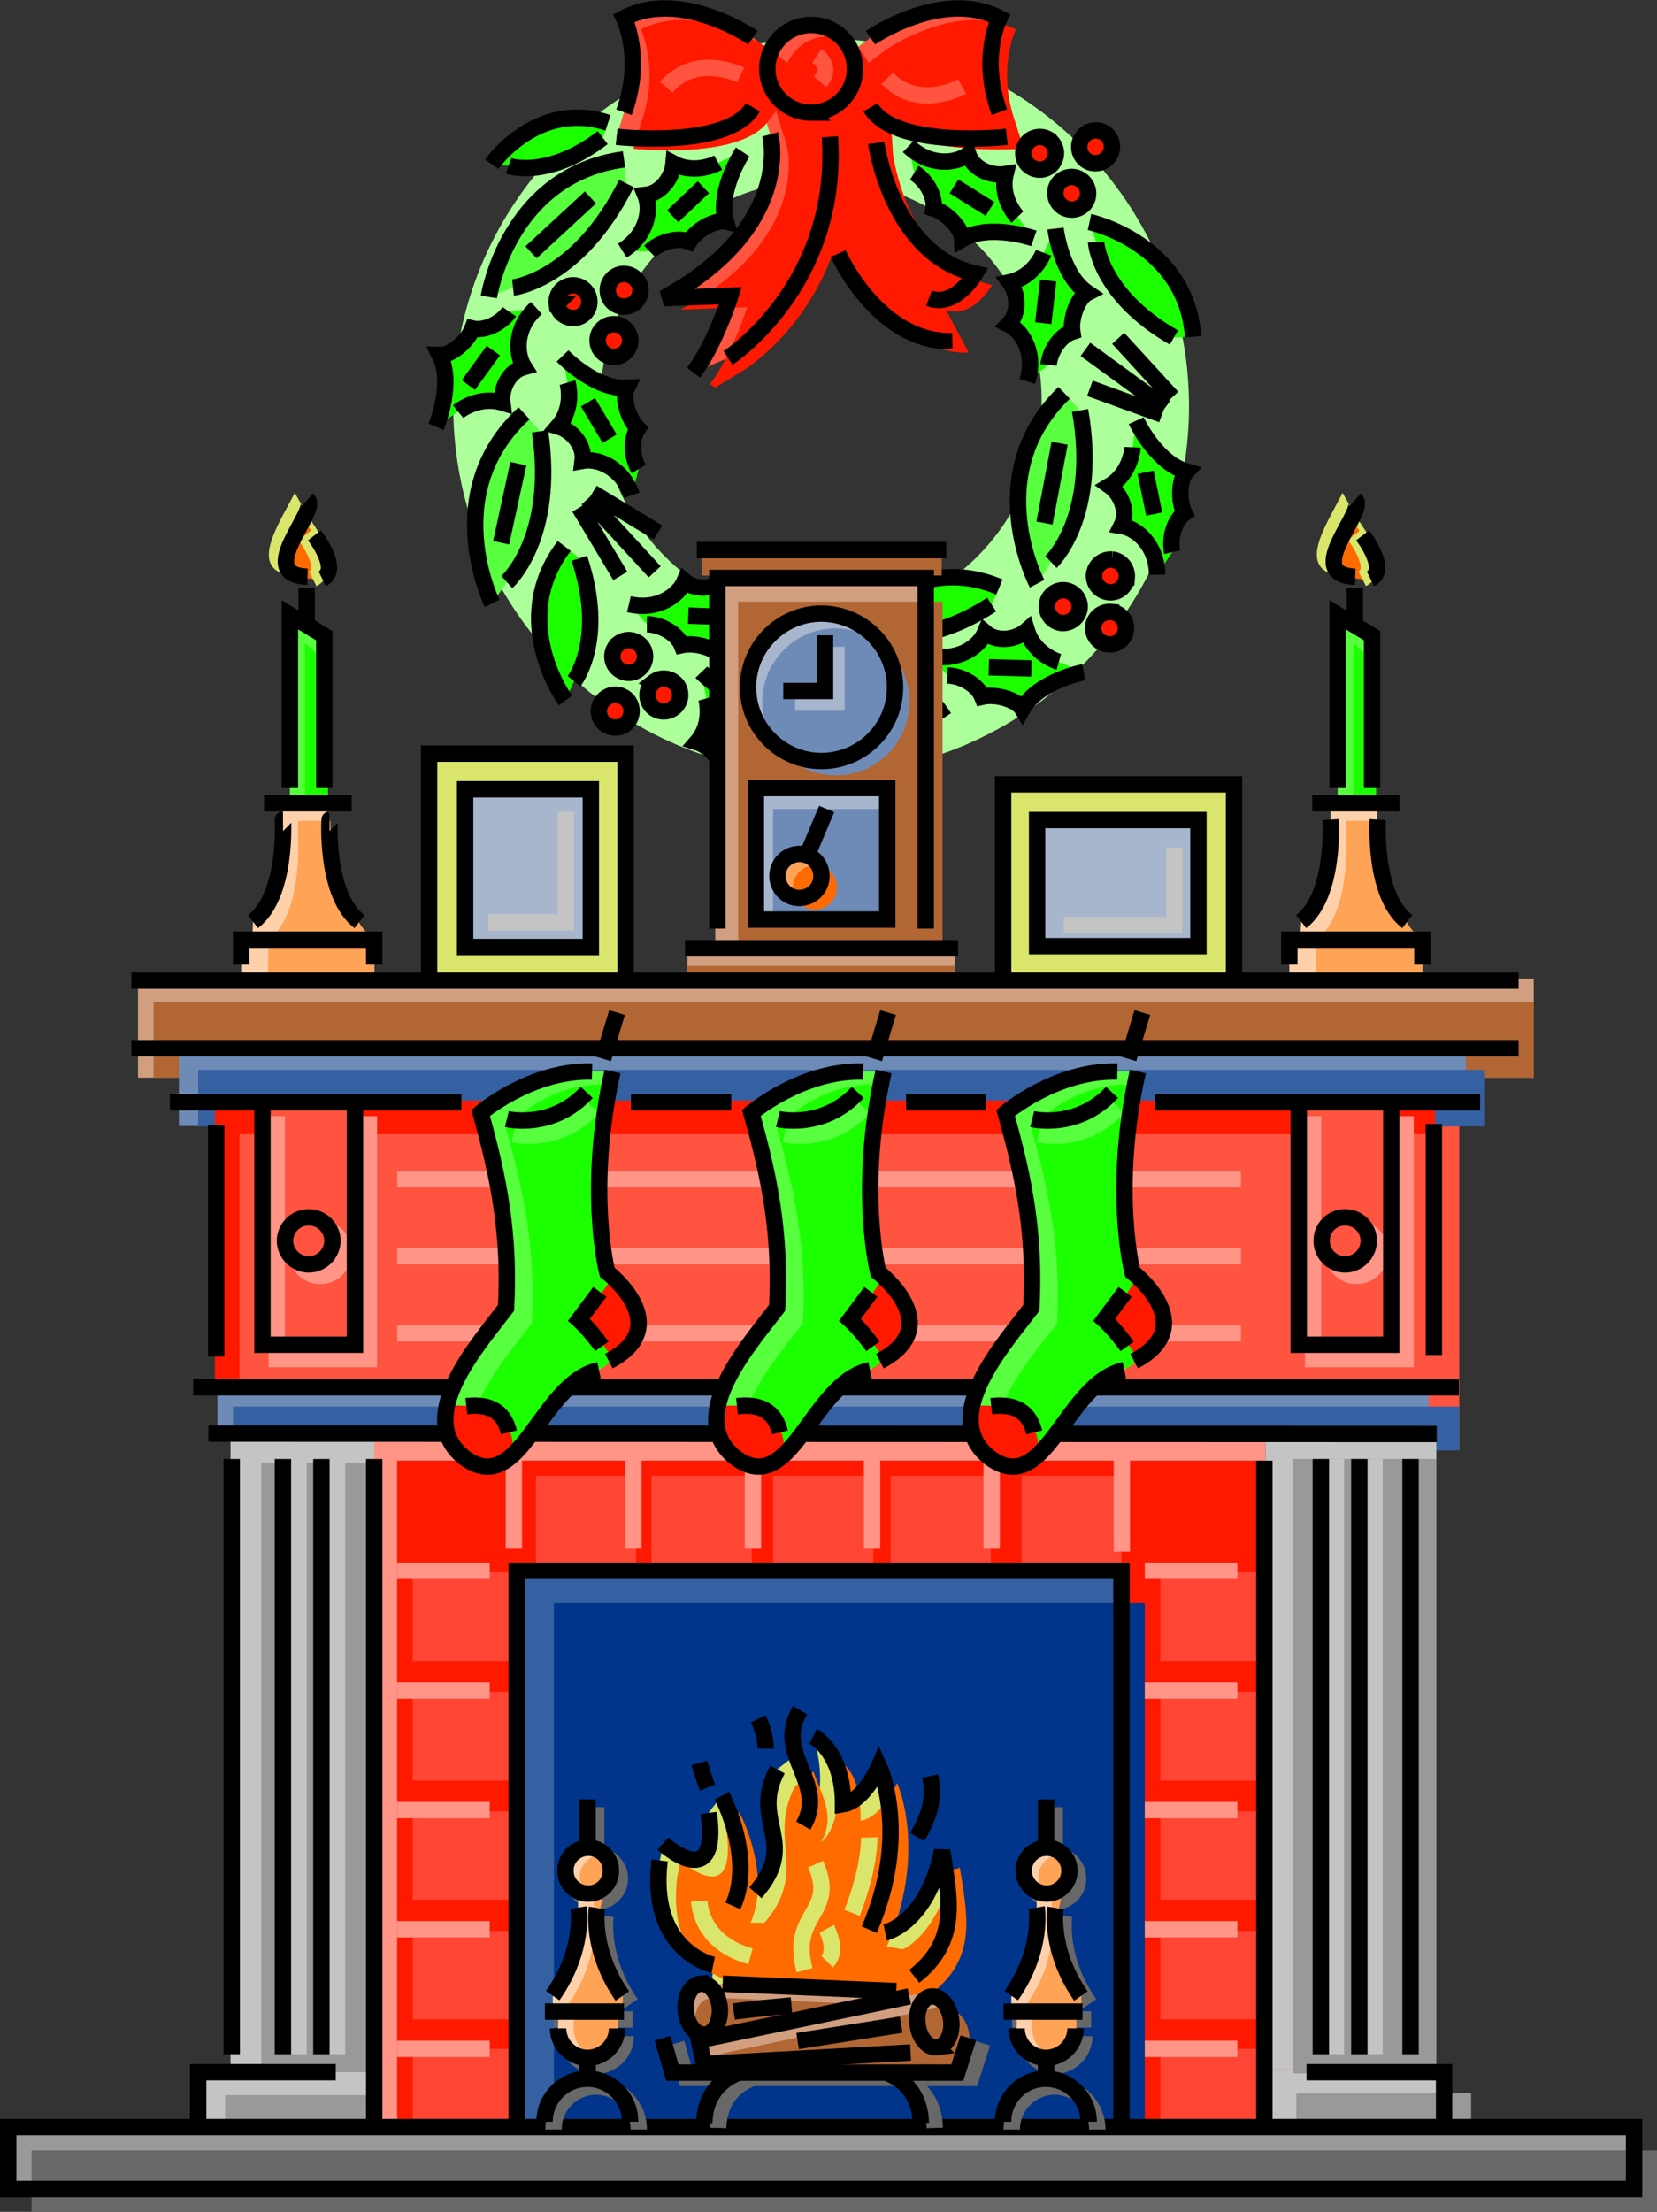 <svg xmlns="http://www.w3.org/2000/svg" width="404.699" height="540"><rect width="100%" height="100%" fill="#333333" stroke="none"/><path fill="#adff9b" d="M146.7 95.903c.984-28.88 24.718-52 53.902-52 29.714 0 53.843 24.129 53.796 53.898.047 29.762-24.082 53.89-53.796 53.899-29.813-.008-53.946-24.137-53.903-53.899v-2.5l-3.097.2-32.903 1.902V99.2c.031 49.617 40.246 89.832 89.903 89.8 49.558.032 89.773-40.183 89.796-89.8-.023-49.598-40.238-89.813-89.796-89.797-49.106-.016-88.98 39.312-89.903 88.199l36-1.7"/><path fill="#ff543f" d="M226.898 72.801c6.465 2.442 11.301-6 11.301-6C217.61 62.004 214 34.903 214 34.903l.8-6.203c8.696 7.234 31.098 4.703 31.098 4.703l-1.796-6c-4.883-13.34 0-23 0-23-13.97-7.301-31.5 4.797-31.5 4.797L208 12.602a10.7 10.7 0 0 0-9.898-6.5 10.568 10.568 0 0 0-9.801 6.5L183.898 9.2s-17.574-12.098-31.5-4.797c0 0 4.84 9.66 0 23l-1.796 6s27.234 3.074 33.296-7.203l1.602-2 2.602 8.601s6.09 22.453-26 40l16.296-.601s-3.59 11.523-9 18.8l8.403-3.597s16.148-10.43 22.5-31.703l.898.3 3.5 5.903s9.684 21.82 27.903 21.398l-5.704-10.5"/><path fill="#ff1900" d="M231 75.602c6.438 2.465 11.3-6 11.3-6-20.613-4.777-24.198-31.902-24.198-31.902l-.403-6.797C226.395 38.05 250 36.3 250 36.3l-1.898-6.101c-4.805-13.313 0-23 0-23-13.891-7.274-31.5 4.8-31.5 4.8l-4.5 3.403c-1.657-3.801-5.461-6.5-9.903-6.5-4.43 0-8.234 2.699-9.898 6.5L188 12S170.402-.074 156.5 7.2c0 0 4.816 9.687 0 23l-1.8 6.101s27.214 2.996 33.3-7.3l1.602-1.9 2.597 8.599s6.07 22.375-26 39.902L182.5 75s-3.617 11.547-9.102 18.801l1.301.8 7.2-4.401s14.195-8.739 21.203-27.598c3.62 2.832 4.796 2.398 4.796 2.398s10.563 21.547 28.704 21.102L231 75.602"/><path fill="none" stroke="#000" stroke-width="4" d="M183.898 9.2s-17.574-12.098-31.5-4.797c0 0 4.84 9.66 0 23m-1.796 6s27.234 3.074 33.296-7.203"/><path fill="none" stroke="#ff543f" stroke-width="4" d="M180.898 18.301s-10.937-5.45-18.199 3"/><path fill="none" stroke="#000" stroke-width="4" d="M212.602 9.2s17.53-12.098 31.5-4.797c0 0-4.883 9.66 0 23m1.796 6s-27.277 3.074-33.296-7.203"/><path fill="none" stroke="#ff543f" stroke-width="4" d="M235 21.102s-10.602 6.035-18.3-2"/><path fill="none" stroke="#000" stroke-width="4" d="M198.102 27.5c5.941-.004 10.734-4.796 10.699-10.699.035-5.926-4.758-10.719-10.7-10.7-5.886-.019-10.68 4.774-10.703 10.7.024 5.903 4.817 10.695 10.704 10.7zm-10 5.301s6.09 22.453-26 40l16.296-.601s-3.59 11.523-9 18.8m8.402-3.597s27.294-17.614 24.9-54m2 28.5s9.683 21.82 27.902 21.398M214 34.903s3.61 27.101 24.2 31.898c0 0-4.837 8.442-11.302 6"/><path fill="none" stroke="#ff543f" stroke-width="4" d="M199.5 13.602s3.98 2.582.8 6.398"/><path fill="#1cff00" d="M158.7 61.403c2.363-2.297 6.71-3.578 9.6-2.403 1.759-2.847 6.356-5.464 9-4.898-2.163-7.516 4.098-17 4.098-17l-6 2.598s-5.46 3.101-10.898.203c-.297 3.472-3.11 7.328-6.898 7.699 1.468 3.484.515 9.805-5.602 13.598l6.7.203"/><path fill="none" stroke="#000" stroke-width="4" d="M175.398 39.7s-5.46 3.101-10.898.203c-.297 3.472-3.11 7.328-6.898 7.699 1.468 3.484.515 9.805-5.602 13.598m29.398-24.098s-6.261 9.484-4.097 17c-2.645-.566-7.242 2.05-9 4.898-2.89-1.175-7.238.106-9.602 2.403M171.8 45.7l-7.5 7.101"/><path fill="#1cff00" d="M158 152.403c3.387.027 7.348 2.234 8.5 5.097 3.3-.718 8.387.73 9.8 3 3.884-6.797 15-9 15-9l-6-2.398s-6.062-1.762-7.8-7.7c-2.688 2.25-7.41 2.946-10.3.5-1.49 3.489-6.665 7.239-13.598 5.598l4.398 4.903"/><path fill="none" stroke="#000" stroke-width="4" d="M185.3 149.102s-6.062-1.762-7.8-7.7c-2.688 2.25-7.41 2.946-10.3.5-1.49 3.489-6.665 7.239-13.598 5.598m37.698 4s-11.116 2.204-15 9c-1.413-2.27-6.5-3.718-9.8-3-1.152-2.863-5.113-5.07-8.5-5.097m20.5-1.703-10.398-.399"/><path fill="#1cff00" d="M231.398 164.903c3.383.074 7.344 2.277 8.5 5.199 3.297-.774 8.383.676 9.801 3 3.88-6.856 15-9 15-9l-6.097-2.5s-5.97-1.715-7.801-7.7c-2.594 2.294-7.317 2.993-10.2.5-1.496 3.536-6.671 7.286-13.601 5.598l4.398 4.903"/><path fill="none" stroke="#000" stroke-width="4" d="M258.602 161.602s-5.97-1.715-7.801-7.7c-2.594 2.294-7.317 2.993-10.2.5-1.496 3.536-6.671 7.286-13.601 5.598m37.7 4.102s-11.122 2.144-15 9c-1.419-2.324-6.505-3.773-9.802-3-1.156-2.922-5.117-5.125-8.5-5.2m20.5-1.702-10.398-.297"/><path fill="#1cff00" d="M286.3 134.801c-.741-3.277.446-7.652 3-9.5-1.538-2.988-1.355-8.273.5-10.2-7.523-2.128-12.3-12.401-12.3-12.401l-.898 6.5s-.274 6.218-5.602 9.402c2.813 2 4.621 6.418 2.898 9.8 3.79.614 8.672 4.739 8.704 11.9l3.699-5.5"/><path fill="none" stroke="#000" stroke-width="4" d="M276.602 109.2s-.274 6.218-5.602 9.402c2.813 2 4.621 6.418 2.898 9.8 3.79.614 8.672 4.739 8.704 11.9M277.5 102.7s4.777 10.273 12.3 12.402c-1.855 1.926-2.038 7.21-.5 10.2-2.554 1.847-3.741 6.222-3 9.5m-6.5-19.501 2.098 10.2"/><path fill="#1cff00" d="M256.102 89.102c.324-3.36 2.82-7.145 5.796-8.102-.5-3.32 1.329-8.28 3.704-9.5-6.489-4.402-7.801-15.699-7.801-15.699l-2.903 5.899s-2.203 5.855-8.296 7.203c2.082 2.789 2.421 7.55-.301 10.297 3.433 1.699 6.781 7.144 4.597 13.902l5.204-4"/><path fill="none" stroke="#000" stroke-width="4" d="M254.898 61.7s-2.203 5.855-8.296 7.203c2.082 2.789 2.421 7.55-.301 10.297 3.433 1.699 6.781 7.144 4.597 13.902m6.902-37.301s1.313 11.297 7.802 15.7c-2.375 1.218-4.204 6.18-3.704 9.5-2.976.956-5.472 4.742-5.796 8.1M256 68.5l-1.2 10.403"/><path fill="#1cff00" d="M223.3 42.2c2.84 1.73 5.157 5.625 4.7 8.703 3.227 1.015 6.898 4.82 7 7.5 6.754-3.934 17.5-.203 17.5-.203l-4-5.2s-4.367-4.507-2.898-10.5c-3.446.582-7.88-1.187-9.102-4.8-3.086 2.316-9.445 2.957-14.602-2l1.403 6.5"/><path fill="none" stroke="#000" stroke-width="4" d="M248.5 53s-4.367-4.507-2.898-10.5c-3.446.582-7.88-1.187-9.102-4.8-3.086 2.316-9.445 2.957-14.602-2M252.5 58.2s-10.746-3.73-17.5.203c-.102-2.68-3.773-6.485-7-7.5.457-3.078-1.86-6.973-4.7-8.703m18.5 8.8-8.8-5.5"/><path fill="#1cff00" d="M156 114.5c-1.715-2.836-1.984-7.359-.2-9.898-2.37-2.367-3.886-7.438-2.698-9.902-7.852.437-15.704-7.797-15.704-7.797l1.204 6.5s1.793 5.949-2.301 10.699c3.363.969 6.492 4.574 6 8.398 3.722-.695 9.672 1.653 12 8.403L156 114.5"/><path fill="none" stroke="#000" stroke-width="4" d="M138.602 93.403s1.793 5.949-2.301 10.699c3.363.969 6.492 4.574 6 8.398 3.722-.695 9.672 1.653 12 8.403m-16.903-34s7.852 8.234 15.704 7.797c-1.188 2.464.328 7.535 2.699 9.902-1.785 2.539-1.516 7.062.199 9.898m-12.398-16.3 5.296 8.902"/><path fill="#1cff00" d="M189.898 191.7c-1.738-2.875-2.007-7.403-.199-9.899-2.394-2.41-3.91-7.476-2.8-9.898-7.774.39-15.598-7.801-15.598-7.801l1.199 6.398s1.77 6.012-2.3 10.7c3.34 1.027 6.468 4.632 5.902 8.402 3.796-.64 9.746 1.71 12.097 8.5l1.7-6.402"/><path fill="none" stroke="#000" stroke-width="4" d="M172.5 170.5s1.77 6.012-2.3 10.7c3.34 1.027 6.468 4.632 5.902 8.402 3.796-.64 9.746 1.71 12.097 8.5m-16.899-34s7.825 8.191 15.598 7.8c-1.109 2.423.407 7.489 2.801 9.9-1.808 2.495-1.539 7.023.2 9.898M177.5 175.301l5.3 9"/><path fill="#1cff00" d="M124.398 76.102c-1.89 2.75-5.933 4.8-9 4.098-1.207 3.191-5.253 6.593-8 6.5 3.536 7.015-.898 17.5-.898 17.5l5.398-3.7s4.836-4.004 10.801-2.199c-.43-3.41 1.637-7.715 5.301-8.7-2.078-3.226-2.29-9.616 3-14.401l-6.602.902"/><path fill="none" stroke="#000" stroke-width="4" d="M111.898 100.5s4.836-4.004 10.801-2.199c-.43-3.41 1.637-7.715 5.301-8.7-2.078-3.226-2.29-9.616 3-14.401m-24.5 29s4.434-10.485.898-17.5c2.747.093 6.793-3.309 8-6.5 3.067.703 7.11-1.348 9-4.098m-10 17.898 6.102-8.398"/><path fill="#1cff00" d="M148.5 30c-17.398-5.746-28.398 10.102-28.398 10.102l4.097.398s9.614 3.368 23-6.898L148.5 30"/><path fill="none" stroke="#000" stroke-width="4" d="M124.2 40.5s9.612 3.368 23-6.898m-27.098 6.5s11-15.848 28.398-10.102"/><path fill="#1cff00" d="M137.8 133.301c-13.933 18.227.302 37.7.302 37.7l2.097-4.7s7.95-9.976 1.301-30l-3.7-3"/><path fill="none" stroke="#000" stroke-width="4" d="M140.2 166.301s7.948-9.976 1.3-30M138.102 171s-14.235-19.472-.301-37.699"/><path fill="#1cff00" d="M244.102 143.301c-21.153-8.867-36.301 9.899-36.301 9.899l5 .8s11.699 5.141 29.398-6.398l1.903-4.3"/><path fill="none" stroke="#000" stroke-width="4" d="M212.8 154s11.7 5.141 29.4-6.398m-34.4 5.598s15.15-18.766 36.302-9.899"/><path fill="#1cff00" d="M291.398 82.2c-1.699-22.899-25.296-28-25.296-28l1.597 4.902s.66 12.746 19 23.3l4.7-.202"/><path fill="none" stroke="#000" stroke-width="4" d="M267.7 59.102s.66 12.746 19 23.3M266.102 54.2s23.597 5.101 25.296 28"/><path fill="#57ff3f" d="M119.398 72.5s4.567-29.78 33-33.597L153 44.8c-11.816 23.626-27.7 25.4-27.7 25.4l-5.902 2.3"/><path fill="none" stroke="#000" stroke-width="4" d="M125.3 70.2s15.885-1.774 27.7-25.4m-33.602 27.7s4.567-29.78 33-33.597M129.7 61.602 144.2 48.2"/><path fill="#57ff3f" d="M120.2 147.301s-13.317-26.984 7.8-46.398l3.898 4.398c3.84 26.184-8.097 36.8-8.097 36.8l-3.602 5.2"/><path fill="none" stroke="#000" stroke-width="4" d="M123.8 142.102s11.938-10.617 8.098-36.8M120.2 147.301s-13.317-26.984 7.8-46.398m-5.602 31.597 4.204-19.3"/><path fill="#57ff3f" d="M186.2 159.7s28.835-8.575 44.402 15.5l-5 3.101c-26.457-.629-34.903-14.2-34.903-14.2l-4.5-4.401"/><path fill="none" stroke="#000" stroke-width="4" d="M190.7 164.102s8.445 13.57 34.902 14.2M186.2 159.7s28.835-8.575 44.402 15.5m-30.204-10.899 18.301 7.5"/><path fill="#57ff3f" d="M253.3 142.5s-14.05-26.62 6.598-46.597l3.903 4.297c4.594 26.062-7.102 37-7.102 37l-3.398 5.3"/><path fill="none" stroke="#000" stroke-width="4" d="M256.7 137.2s11.695-10.938 7.1-37m-10.5 42.3s-14.05-26.62 6.598-46.597m-4.796 31.797 3.699-19.5"/><path fill="#ff1900" d="M148.5 71.5c.281 2.145 2.309 3.653 4.5 3.301 2.172-.289 3.68-2.316 3.398-4.5a4.11 4.11 0 0 0-4.597-3.398A3.999 3.999 0 0 0 148.5 71.5M146 83.7c.297 2.195 2.324 3.703 4.5 3.402 2.188-.336 3.695-2.363 3.398-4.5-.34-2.227-2.367-3.738-4.597-3.402-2.133.304-3.645 2.332-3.301 4.5m-10-9.5a4.046 4.046 0 0 0 4.602 3.402c2.136-.316 3.644-2.344 3.296-4.5a3.958 3.958 0 0 0-4.5-3.402c-2.18.328-3.687 2.355-3.398 4.5"/><path fill="none" stroke="#000" stroke-width="4" d="M148.5 71.5c.281 2.145 2.309 3.653 4.5 3.301 2.172-.289 3.68-2.316 3.398-4.5a4.11 4.11 0 0 0-4.597-3.398A3.999 3.999 0 0 0 148.5 71.5zM146 83.7c.297 2.195 2.324 3.703 4.5 3.402 2.188-.336 3.695-2.363 3.398-4.5-.34-2.227-2.367-3.738-4.597-3.402-2.133.304-3.645 2.332-3.301 4.5zm-10-9.5a4.046 4.046 0 0 0 4.602 3.402c2.136-.316 3.644-2.344 3.296-4.5a3.958 3.958 0 0 0-4.5-3.402c-2.18.328-3.687 2.355-3.398 4.5zm0 0"/><path fill="#ff1900" d="M159.7 166.5a4.065 4.065 0 0 0-.7 5.7c1.344 1.691 3.855 1.996 5.602.601 1.722-1.328 2.027-3.836.699-5.601-1.39-1.707-3.903-2.012-5.602-.7m-11.899 4c-1.741 1.329-2.046 3.84-.698 5.602 1.37 1.707 3.882 2.012 5.597.7a4.092 4.092 0 0 0 .7-5.7 3.99 3.99 0 0 0-5.598-.602m3.301-13.398c-1.747 1.387-2.051 3.898-.704 5.598 1.372 1.773 3.88 2.074 5.602.703 1.75-1.348 2.055-3.856.7-5.602-1.364-1.726-3.876-2.031-5.598-.7"/><path fill="none" stroke="#000" stroke-width="4" d="M159.7 166.5a4.065 4.065 0 0 0-.7 5.7c1.344 1.691 3.855 1.996 5.602.601 1.722-1.328 2.027-3.836.699-5.601-1.39-1.707-3.903-2.012-5.602-.7zm-11.9 4c-1.741 1.329-2.046 3.84-.698 5.602 1.37 1.707 3.882 2.012 5.597.7a4.092 4.092 0 0 0 .7-5.7 3.99 3.99 0 0 0-5.598-.602zm3.302-13.398c-1.747 1.387-2.051 3.898-.704 5.598 1.372 1.773 3.88 2.074 5.602.703 1.75-1.348 2.055-3.856.7-5.602-1.364-1.726-3.876-2.031-5.598-.7zm0 0"/><path fill="#ff1900" d="M271.398 149.403A4.033 4.033 0 0 0 267 153c-.16 2.2 1.46 4.141 3.7 4.301 2.155.235 4.093-1.387 4.3-3.601.188-2.176-1.434-4.118-3.602-4.297M260 144.102c-2.16-.184-4.102 1.437-4.3 3.598a4.056 4.056 0 0 0 3.6 4.402c2.22.164 4.157-1.457 4.4-3.7.152-2.148-1.47-4.09-3.7-4.3m11.602-7.5a4.137 4.137 0 0 0-4.403 3.7c-.16 2.163 1.461 4.105 3.7 4.3 2.156.195 4.093-1.422 4.3-3.602a4.085 4.085 0 0 0-3.597-4.398"/><path fill="none" stroke="#000" stroke-width="4" d="M271.398 149.403A4.033 4.033 0 0 0 267 153c-.16 2.2 1.46 4.141 3.7 4.301 2.155.235 4.093-1.387 4.3-3.601.188-2.176-1.434-4.118-3.602-4.297zM260 144.102c-2.16-.184-4.102 1.437-4.3 3.598a4.056 4.056 0 0 0 3.6 4.402c2.22.164 4.157-1.457 4.4-3.7.152-2.148-1.47-4.09-3.7-4.3zm11.602-7.5a4.137 4.137 0 0 0-4.403 3.7c-.16 2.163 1.461 4.105 3.7 4.3 2.156.195 4.093-1.422 4.3-3.602a4.085 4.085 0 0 0-3.597-4.398zm0 0"/><path fill="#ff1900" d="M263.8 43.801c-1.847-1.172-4.304-.578-5.5 1.3a4.057 4.057 0 0 0 1.4 5.5c1.862 1.138 4.316.544 5.5-1.3 1.112-1.922.519-4.379-1.4-5.5M256 34a4.028 4.028 0 0 0-5.5 1.403c-1.133 1.843-.54 4.3 1.3 5.398 1.927 1.2 4.384.606 5.5-1.3 1.18-1.86.583-4.317-1.3-5.5m13.7-1.598c-1.93-1.11-4.387-.516-5.5 1.398-1.184 1.852-.59 4.309 1.3 5.5 1.871 1.106 4.328.512 5.5-1.398 1.129-1.856.531-4.313-1.3-5.5"/><path fill="none" stroke="#000" stroke-width="4" d="M263.8 43.801c-1.847-1.172-4.304-.578-5.5 1.3a4.057 4.057 0 0 0 1.4 5.5c1.862 1.138 4.316.544 5.5-1.3 1.112-1.922.519-4.379-1.4-5.5zM256 34a4.028 4.028 0 0 0-5.5 1.403c-1.133 1.843-.54 4.3 1.3 5.398 1.927 1.2 4.384.606 5.5-1.3 1.18-1.86.583-4.317-1.3-5.5zm13.7-1.597c-1.93-1.11-4.387-.516-5.5 1.398-1.184 1.852-.59 4.309 1.3 5.5 1.871 1.106 4.328.512 5.5-1.398 1.129-1.856.531-4.313-1.3-5.5zM160.7 130l-16-9.699m15.198 19.301-16.398-17.8m8 18.8-10-16.7m72.398 65.598L199 178m13 20.801-14.3-19.398m5.902 19.5-8.204-17.602m70.802-86.5 17.6 6.399m-18.698-15.899 19.5 14.2m-11.5-16.899L286.3 97"/><path fill="#d9e66b" d="M75.5 126.5s9.07 11.696 2.7 14.903L73 140.7c-13.61-.54-4.848-12.641-1-20.399l3.5 6.2"/><path fill="#ffd1ab" d="M87.7 225.102c-8.348-6.473-7.2-24.902-7.2-24.902l-.102-4.2H69.102v4.2s1.101 18.43-7.301 24.902l-.2 4.098h26l.098-4.098M58.898 237.7h32.5v-8.297h-32.5zm0 0"/><path fill="#ff6b00" d="M76.8 131s6.509 8.375 1.9 10.7l-3.598-.5c-9.782-.418-3.52-9.067-.801-14.598L76.8 131"/><path fill="#57ff3f" d="M79.2 196.2v-41l-8.4-5.098V196.2"/><path fill="#ffa357" d="M91.5 229.5c-8.387-6.476-10.7-24.898-10.7-24.898l-.1-4.2h-7.9v4.2s1.169 18.422-7.198 24.898l-.204 9.301h26l.102-9.3"/><path fill="#1cff00" d="M80.102 196.801v-34.7l-5.602-5.1v39.8"/><path fill="none" stroke="#000" stroke-width="4" d="M79.2 192.403V155.2l-8.4-5.098v42.3m4.098-40.101v-8.7"/><path fill="none" stroke="#d9e66b" stroke-width="4" d="M74.5 130.7s6.457 8.363 1.898 10.601"/><path fill="none" stroke="#000" stroke-width="4" d="M85.898 196.102H64.5M91.398 235.5v-6.097h-32.5v6.097m10.204-35.398S70.227 218.547 61.8 225m18.7-24.898S79.371 218.547 87.8 225m-11-94.3s6.509 8.363 1.9 10.601M75.102 122c3 2.579-13.258 18.332 0 18.801"/><path fill="#d9e66b" d="M331.398 126.5s9.114 11.696 2.704 14.903L329 140.7c-13.668-.54-4.906-12.641-1.102-20.399l3.5 6.2"/><path fill="#ffd1ab" d="M343.7 225.102c-8.41-6.473-7.302-24.902-7.302-24.902V196H325v4.2s1.145 18.43-7.2 24.902l-.3 4.098h26.102l.097-4.098M314.898 237.7h32.5v-8.297h-32.5zm0 0"/><path fill="#ff6b00" d="M332.8 131s6.45 8.375 1.9 10.7l-3.7-.5c-9.738-.418-3.477-9.067-.7-14.598l2.5 4.398"/><path fill="#57ff3f" d="M335.102 196.2v-41l-8.403-5.098V196.2"/><path fill="#ffa357" d="M347.398 229.5c-8.343-6.476-10.699-24.898-10.699-24.898v-4.2h-7.898v4.2s1.11 18.422-7.301 24.898l-.2 9.301h26l.098-9.3"/><path fill="#1cff00" d="M336.102 196.801v-34.7l-5.602-5.1v39.8"/><path fill="none" stroke="#000" stroke-width="4" d="M335.102 192.403V155.2l-8.403-5.098v42.3m4.199-40.101v-8.7m10.902 52.501h-21.3m26.898 39.398v-6.097h-32.5v6.097M325 200.102s1.168 18.445-7.2 24.898m18.7-24.898s-1.188 18.445 7.2 24.898"/><path fill="none" stroke="#d9e66b" stroke-width="4" d="M330.8 130.602s6.454 8.387 1.9 10.7"/><path fill="none" stroke="#000" stroke-width="4" d="M332.8 130.7s6.45 8.363 1.9 10.601M331 122c3.043 2.579-13.215 18.332 0 18.801"/><path fill="#d9e66b" d="M301.398 239.403V191.5H245v47.903h56.398"/><path fill="#a7b6cc" d="M292.7 231v-30.8h-39.4V231h39.4"/><path fill="none" stroke="#000" stroke-width="4" d="M301.398 239.403V191.5H245v47.903"/><path fill="none" stroke="#000" stroke-width="4" d="M292.7 231v-30.8h-39.4V231zm0 0"/><path fill="none" stroke="#c4c4c4" stroke-width="4" d="M286.8 206.903V225.8h-27"/><path fill="#b26633" d="M230 140.5v-6.3h-58.602v6.3H230"/><path fill="#d19e7f" d="M233.2 240.801v-10h-65.302v10H233.2"/><path fill="#d19e7f" d="M226 230.903v-90.301h-51.3v90.3H226"/><path fill="#b26633" d="M230.2 231.602v-84.7h-49.9v84.7h49.9"/><path fill="#a7b6cc" d="M216.7 224.5v-32.097h-32.098V224.5h32.097"/><path fill="#6e8bb8" d="M217.7 224.102V197.5h-28.9v26.602h28.9"/><path fill="none" stroke="#000" stroke-width="4" d="M170.2 134.301h60.902M167.3 231.5H234m-17.3-7v-32.097h-32.098V224.5zm0 0"/><path fill="#fff" stroke="#000" stroke-width="4" d="m201.898 197.5-5.597 13.301"/><path fill="#ffa357" d="M195.7 219.2c3.003-.239 5.19-2.856 4.902-5.797-.239-2.989-2.856-5.176-5.801-4.903-2.985.254-5.172 2.871-4.903 5.801.258 3 2.875 5.192 5.801 4.899"/><path fill="#ff6b00" d="M199.5 222c2.965-.214 5.156-2.832 4.898-5.8-.27-2.961-2.89-5.153-5.898-4.899-2.922.278-5.11 2.895-4.8 5.899.218 2.925 2.835 5.113 5.8 4.8"/><path fill="none" stroke="#000" stroke-width="4" d="M195.7 219.2c3.003-.239 5.19-2.856 4.902-5.797-.239-2.989-2.856-5.176-5.801-4.903-2.985.254-5.172 2.871-4.903 5.801.258 3 2.875 5.192 5.801 4.899zm0 0"/><path fill="#a7b6cc" d="M200.602 185.801c9.964-.031 18.007-8.074 18-18 .008-9.918-8.036-17.96-18-18-9.875.04-17.918 8.082-17.903 18-.015 9.926 8.028 17.969 17.903 18"/><path fill="none" stroke="#c4c4c4" d="M200.602 185.801c9.964-.031 18.007-8.074 18-18 .008-9.918-8.036-17.96-18-18-9.875.04-17.918 8.082-17.903 18-.015 9.926 8.028 17.969 17.903 18zm0 0"/><path fill="#6e8bb8" d="M204.2 189.301c9.898-.004 17.94-8.047 17.902-18 .039-9.89-8.004-17.933-17.903-17.898-9.945-.035-17.988 8.008-18 17.898.012 9.953 8.055 17.996 18 18"/><path fill="none" stroke="#a7b6cc" stroke-width="4" d="M204.3 157.903V171.5h-10.1"/><path fill="none" stroke="#000" stroke-width="4" d="M226.102 226.7v-85.598m0 85.598v-85.598h-50.903V226.7"/><path fill="none" stroke="#000" stroke-width="4" d="M200.602 185.801c9.964-.031 18.007-8.074 18-18 .008-9.918-8.036-17.96-18-18-9.875.04-17.918 8.082-17.903 18-.015 9.926 8.028 17.969 17.903 18zm0 0"/><path fill="none" stroke="#000" stroke-width="4" d="M201.5 155.102V168.7h-10.2"/><path fill="#b26633" d="M233.2 239.602v-3.8h-65.302v3.8H233.2"/><path fill="#d9e66b" d="M152.8 184h-48v55.403h48V184"/><path fill="#a7b6cc" d="M144.3 192.7h-30.698v38.5H144.3v-38.5"/><path fill="none" stroke="#000" stroke-width="4" d="M152.8 239.403V184h-48v55.403"/><path fill="none" stroke="#000" stroke-width="4" d="M144.3 192.7h-30.698v38.5H144.3zm0 0"/><path fill="none" stroke="#c4c4c4" stroke-width="4" d="M119.3 225.2h18.9v-27"/><path fill="#ff543f" d="M356.398 354v-80.398h-5.597V354h5.597"/><path fill="#d19e7f" d="M374.602 263.102v-24.2H33.699v24.2h340.903"/><path fill="#b26633" d="M374.602 263.102v-18.5H37.5v18.5h337.102"/><path fill="#6e8bb8" d="M358 274.903v-19.301H43.7v19.3H358"/><path fill="#3560a1" d="M362.7 275v-13.8H48.397V275H362.7"/><path fill="#ff1900" d="M350.5 339v-70.3h-298V339h298"/><path fill="#ff543f" d="M356.3 347.2v-70.297H58.5V347.2h297.8"/><path fill="#6e8bb8" d="M348.898 349.7V339H53.102v10.7h295.796"/><path fill="#3560a1" d="M356.398 354.102v-10.7h-299.5v10.7h299.5"/><path fill="#ff9487" d="M309.102 519.7v-170H90.8v170h218.3"/><path fill="#ff1900" d="M315.3 526.602v-170H97v170h218.3"/><path fill="#ff4533" d="M125.3 405.5v-21.699h-24.5v21.7h24.5M155.398 382v-21.699h-24.5v21.7h24.5m28.204-.001v-21.699h-24.5v21.7h24.5M213.3 382v-21.699h-24.5v21.7h24.5M242 382v-21.699h-24.5v21.7H242m31.898-.001v-21.699H249.5v21.7h24.398M125.3 434.7V413h-24.5v21.7h24.5m0 29.101V442.2h-24.5v21.6h24.5m0 29.2v-21.597h-24.5V493h24.5m0 28.903V500.2h-24.5v21.703h24.5M307.8 405.5v-21.699h-24.402v21.7h24.403M307.8 434.7V413h-24.402v21.7h24.403m-.001 29.101V442.2h-24.402v21.6h24.403M307.8 493v-21.597h-24.402V493h24.403m-.001 28.903V500.2h-24.402v21.703h24.403"/><path fill="#3560a1" d="M273.898 519.7V382.903h-148V519.7h148"/><path fill="#00358b" d="M279.602 528.102v-136.7H135.3v136.7h144.3"/><path fill="#ff543f" d="M87 330.2v-61.5H64.398v61.5H87m252.8 0v-61.5h-22.6v61.5h22.6"/><path fill="#999" d="M399.102 534.403V519.3H2v15.102h397.102"/><path fill="#686868" d="M404.7 540v-15H7.7v15h397"/><path fill="#c4c4c4" d="M91.398 519v-13.8H48.7V519h42.7"/><path fill="#999" d="M92 519.7v-8.2H55v8.2h37"/><path fill="#c4c4c4" d="M91.398 505.2V349.7H56.301v155.5h35.097"/><path fill="#999" d="M90.5 505.903V357.2H63.8v148.703h26.7"/><path fill="#c4c4c4" d="M309.102 519v-13.8h42.597V519h-42.597"/><path fill="#999" d="M316.602 520v-9.097H359.3V520h-42.7"/><path fill="#c4c4c4" d="M309.102 505.2V349.7H350.8v155.5h-41.7"/><path fill="#999" d="M315.7 506.2v-150h35.1v150h-35.1"/><path fill="none" stroke="#000" stroke-width="4" d="m50.898 350 300 .102M356.3 338.7H47.2m131.402-69.598h-24.5m86.598 0h-19.4m149.598-13.199H32.102m338.796-16.5H32.102m24.5 116.797v145.3M52.8 274.7v56.5m38.598 25v163.1M344.5 501.5V356.2m5.7-25.399v-56.398m-41.4 244.898v-162.7m-34.902 161.802V383.5H126.2v134.903"/><path fill="none" stroke="#ff9487" stroke-width="4" d="M119.602 383.5H97"/><path fill="none" stroke="#000" stroke-width="4" d="M82 505.903H48.398v12.5m270.704-12.5h33.597v12.5"/><path fill="none" stroke="#ff9487" stroke-width="4" d="M125.5 378.102V355.5m29.2 22.602V355.5m29.198 22.602V355.5M213 378.102V355.5m29.2 22.602V355.5m31.8 23.301v-22.898m28.2 27.597h-22.598m-160 29.2H97m205.2 0h-22.598m-160 29.203H97m205.2 0h-22.598m-160 29.097H97m205.2 0h-22.598m-160 29.2H97m205.2 0h-22.598"/><path fill="none" stroke="#c4c4c4" stroke-width="4" d="M72.898 356.2v145.3M82.3 356.2v145.3m244-145.3v145.3m9.4-145.3v145.3"/><path fill="none" stroke="#ff9487" stroke-width="4" d="M67.602 272.5v59.301h22.5v-59.3M320.7 272.5v59.301h22.6v-59.3"/><path fill="none" stroke="#ff9487" stroke-width="4" d="M78.2 311.5c3.206.004 5.78-2.57 5.8-5.8-.02-3.13-2.594-5.704-5.8-5.7-3.15-.004-5.727 2.57-5.7 5.7-.027 3.23 2.55 5.804 5.7 5.8zm253.1 0a5.77 5.77 0 0 0 5.802-5.8c0-3.13-2.579-5.704-5.801-5.7-3.133-.004-5.711 2.57-5.7 5.7-.011 3.23 2.567 5.804 5.7 5.8zm0 0"/><path fill="none" stroke="#000" stroke-width="4" d="M69.102 356.2v145.3M78.5 356.2v145.3m244.102-145.3v145.3M332 356.2v145.3m67.102 32.903V519.3H2v15.102zM112.7 269.102H41.5m320 0h-79.398"/><path fill="none" stroke="#ff9487" stroke-width="4" d="M97 287.903h206.102M97 306.7h206.102M97 325.5h206.102"/><path fill="none" stroke="#000" stroke-width="4" d="M64.102 269.102v59.2h22.597v-59.2m230.501 0v59.2h22.6v-59.2"/><path fill="#ff1900" d="M75.398 308.7c3.184-.02 5.762-2.594 5.801-5.797-.039-3.157-2.617-5.73-5.8-5.703-3.172-.028-5.75 2.546-5.797 5.703.046 3.203 2.625 5.777 5.796 5.797"/><path fill="#ff543f" d="M75.398 308.7c3.184-.02 5.762-2.594 5.801-5.797-.039-3.157-2.617-5.73-5.8-5.703-3.172-.028-5.75 2.546-5.797 5.703.046 3.203 2.625 5.777 5.796 5.797"/><path fill="none" stroke="#000" stroke-width="4" d="M75.398 308.7c3.184-.02 5.762-2.594 5.801-5.797-.039-3.157-2.617-5.73-5.8-5.703-3.172-.028-5.75 2.546-5.797 5.703.046 3.203 2.625 5.777 5.796 5.797zm0 0"/><path fill="#ff543f" d="M328.5 308.7a5.828 5.828 0 0 0 5.8-5.797 5.749 5.749 0 0 0-5.8-5.703 5.655 5.655 0 0 0-5.7 5.703 5.735 5.735 0 0 0 5.7 5.797"/><path fill="none" stroke="#000" stroke-width="4" d="M328.5 308.7a5.828 5.828 0 0 0 5.8-5.797 5.749 5.749 0 0 0-5.8-5.703 5.655 5.655 0 0 0-5.7 5.703 5.735 5.735 0 0 0 5.7 5.797zm0 0"/><path fill="#d9e66b" d="M223.398 482.301c11.063-8.644 8.641-18.867 6.801-30.7-3.672 17.868-13.898 20-13.898 20l-3.903-.6c10.094-23.43 2.403-40 2.403-40s-3.602 8.5-8.801 9.3c.05-12.91-4.797-14.02-7.3-16.5 4.698 16.906-2.4 21.8-2.4 21.8 3.755-6.605-.027-11.741-1.8-17.3l-4.5 3.5c-6.902 12.809 5.469 17.652-5.398 30.2l-5.5 3.199c5.34-11.848-2.704-26.899-2.704-26.899l-3.296 4.2C175.972 462.628 162 450 162 450l-.8 4c-2.712 22.273 13.1 25.5 13.1 25.5l-.698 6.902 49.796 1.898"/><path fill="#ff6b00" d="M227.602 486.602c11.093-8.711 8.671-18.934 6.796-30.8-.14.694-1.695.237-1.796.898-3.993 16.066-12.102 19.203-12.102 19.203l-3.898-.703c10.125-23.395 2.5-39.899 2.5-39.899s-3.668 8.434-8.903 9.2c.086-12.88-4.762-13.989-7.3-16.5 4.734 16.94-2.399 21.8-2.399 21.8 3.79-6.57.008-11.707-1.8-17.3l-4.5 3.6c-6.868 12.743 3.386 20.759-7.5 33.302h-3.4a16.792 16.792 0 0 0 1.098-3.203c2.899-11.188-3.796-23.7-3.796-23.7l-3.204 4.2c2.805 20.164-11.199 7.5-11.199 7.5l-.8 4.101C162.722 480.508 178.5 483.7 178.5 483.7l-.7 6.902 49.9 1.898"/><path fill="none" stroke="#000" stroke-width="4" d="M198.602 423.903s7.359 3.644 7.296 16.597c5.211-.84 8.801-9.3 8.801-9.3s7.703 16.527-2.398 39.902m3.899.699s10.238-2.172 13.902-20c1.847 11.793 4.265 22.012-6.801 30.7M195.398 417.5c-6.476 10.868 6.836 17.723.801 28.2m-21.999 34s-15.802-3.266-13.098-25.5m.796-4.098s13.98 12.684 11.204-7.5m3.198-4.199s8.052 15.105 2.7 26.898m5.5-3.199c10.875-12.492-1.492-17.332 5.398-30.102m37.302 1.602c1.062 5.332-.036 9.52-3.2 14.898m-38.8-28.898s1.84 3.789 1.8 7.3"/><path fill="none" stroke="#d9e66b" stroke-width="4" d="M199.2 455.102c5.386 12.187-6.446 11.785-2.7 25.898"/><path fill="none" stroke="#000" stroke-width="4" d="M170.8 430.403s1.18 4.015 2 6"/><path fill="none" stroke="#d9e66b" stroke-width="4" d="M201.898 470.903s2.82 5.261.102 8"/><path fill="#d19e7f" d="m218.5 486.2-42.398-1.899-5.403.102c-2.281.156-3.894 3.097-3.597 6.5.293 3.46 2.39 6.086 4.699 5.898l7.097.102 39.801-4.801-.199-5.902"/><path fill="#b26633" d="m221.102 489.7-42.403-1.797h-5.398c-2.293.183-3.91 3.125-3.602 6.597.285 3.395 2.38 6.016 4.7 5.801l7.101.2 39.8-4.9-.198-5.901"/><path fill="none" stroke="#000" stroke-width="4" d="m218.898 486.102-42.398-1.8m-5.398-.001c-2.301.184-3.918 3.125-3.602 6.602.277 3.386 2.371 6.011 4.7 5.797 2.245-.18 3.863-3.122 3.6-6.598-.331-3.39-2.425-6.012-4.698-5.8zm8.098 6.801s4.335-.637 14.1-1.5"/><path fill="#d19e7f" d="m222.398 500.602-50.398 3.3-1.3-5.702 55.6-11.899 1.098 1.2c2.297-.301 4.477 2.25 4.903 5.699.39 3.394-1.125 6.386-3.403 6.703l-6.5.699"/><path fill="#b26633" d="m226.8 504-50.402 3.403-1.296-5.801 55.597-11.8 1.102 1.1c2.289-.253 4.465 2.302 4.898 5.7.383 3.441-1.133 8.082-3.398 8.398l-6.5-1"/><path fill="none" stroke="#000" stroke-width="4" d="M228.898 499.801c2.301-.238 3.82-3.23 3.403-6.7-.399-3.374-2.578-5.925-4.903-5.698-2.238.316-3.753 3.308-3.296 6.699.359 3.453 2.539 6.004 4.796 5.7zm-8.796-5.5-25.301 4m27.301-10.898-51.403 10.699 1.2 5.8 50.5-2.8"/><path fill="none" stroke="#686868" stroke-width="4" d="M184 507.301s-8.328 2.184-8.602 12.2m44.302-12.2s8.34 2.184 8.6 12.2m11.598-20.7-2.699 8.5h-69.597l-2.403-8.5"/><path fill="none" stroke="#000" stroke-width="4" d="M180.602 506s-8.325 2.211-8.602 12.301M216.3 506s8.345 2.211 8.598 12.301M236.5 497.5l-2.7 8.5h-69.6l-2.4-8.398"/><path fill="none" stroke="#d9e66b" stroke-width="4" d="M212.3 448.602s.25 7.074-4.198 18.398m-37.302-2.898s-.046 10.078 12.5 13.5"/><path fill="none" stroke="#686868" stroke-width="4" d="M143.398 467.602s1.68 10.203-6.199 21.5m8.403-47.902v10.6m0 53.4v5m-7.102-13.098c-.04 3.965 3.176 7.18 7.102 7.2 4.011-.02 7.23-3.235 7.199-7.2M135.2 519.903c-.048-5.793 4.624-10.465 10.402-10.5 5.746.035 10.418 4.707 10.398 10.5M145.8 464.2c3.071 0 5.575-2.5 5.598-5.598a5.654 5.654 0 0 0-5.597-5.602c-3.102.024-5.606 2.524-5.602 5.602a5.588 5.588 0 0 0 5.602 5.598zM135.2 493h19.3m-6.602-25.3s-1.652 10.21 6.204 21.5"/><path fill="#ffd1ab" d="M152 487.602c-7.95-11.25-6.3-21.402-6.3-21.402l-.4-4.098h-4.1v4s1.687 10.144-6.2 21.398v4.2h16.898l.102-4.098"/><path fill="none" stroke="#000" stroke-width="4" d="M141.3 465.7s1.65 10.191-6.3 21.5m8.5-47.899v10.602m0 53.398v4.899"/><path fill="#ffd1ab" d="M143.7 462.301c3.042-.015 5.542-2.52 5.5-5.601.042-3.09-2.458-5.594-5.5-5.598-3.13.004-5.634 2.508-5.598 5.598-.036 3.082 2.468 5.586 5.597 5.601m-7.301 29-.097 3.899c.027 3.949 3.246 7.168 7.199 7.203 3.984-.035 7.2-3.254 7.2-7.203l-.598-3.899"/><path fill="#ffa357" d="M152.102 486.903c-8.13-11.258-6-18.203-6-18.203l1.398-7.2-2.5 2.5v4s1.648 10.13-6.3 21.403v1.699h13.402v-4.2"/><path fill="#ffa357" d="M146.2 463c3.128-.011 2.808-3.14 2.8-6.199.008-3.113 1.27-4.047-1.8-4-3.102-.047-5.606 2.453-5.598 5.5-.008 3.13 1.554 4.688 4.597 4.7m-5.999 28.3-.098 3.899c-.008 3.949 3.207 7.168 7.199 7.203 3.945-.035 3.633-3.805 3.597-7.801v-3.3"/><path fill="none" stroke="#000" stroke-width="4" d="M136.3 495.2c.028 3.949 3.247 7.168 7.2 7.203 3.984-.035 7.2-3.254 7.2-7.203M133 518a10.515 10.515 0 0 1 10.5-10.5c5.719.02 10.39 4.692 10.398 10.5M143.7 462.301c3.042-.015 5.542-2.52 5.5-5.601.042-3.09-2.458-5.594-5.5-5.598-3.13.004-5.634 2.508-5.598 5.598-.036 3.082 2.468 5.586 5.597 5.601zm-10.598 28.801h19.296m-6.598-25.301s-1.687 10.195 6.2 21.5"/><path fill="none" stroke="#686868" stroke-width="4" d="M255.398 467.602s1.657 10.203-6.199 21.5m8.403-47.902v10.6m0 53.4v5m-7.204-13.098c.036 3.965 3.254 7.18 7.204 7.2 3.988-.02 7.203-3.235 7.199-7.2m-17.699 22.801a10.54 10.54 0 0 1 10.5-10.5c5.722.035 10.394 4.707 10.398 10.5M257.8 464.2c3.048 0 5.552-2.5 5.5-5.598.052-3.078-2.452-5.578-5.5-5.602-3.124.024-5.628 2.524-5.6 5.602-.028 3.098 2.476 5.598 5.6 5.598zM247.2 493h19.3m-6.602-25.3s-1.68 10.21 6.204 21.5"/><path fill="#ffd1ab" d="M263.898 487.602c-7.875-11.25-6.199-21.402-6.199-21.402l-.398-4.098h-4.102v4s1.66 10.144-6.199 21.398v4.2h16.898v-4.098"/><path fill="none" stroke="#000" stroke-width="4" d="M253.2 465.7s1.726 10.191-6.2 21.5m8.5-47.899v10.602m0 53.398v4.899"/><path fill="#ffd1ab" d="M255.602 462.301c3.113-.015 5.617-2.52 5.597-5.601.02-3.09-2.484-5.594-5.597-5.598-3.059.004-5.563 2.508-5.602 5.598.04 3.082 2.543 5.586 5.602 5.601m-7.204 29-.097 3.899c.004 3.949 3.218 7.168 7.199 7.203 3.957-.035 7.176-3.254 7.2-7.203l-.7-3.899"/><path fill="#ffa357" d="M264.102 486.903c-8.157-11.258-6-18.203-6-18.203l1.398-7.2-2.602 2.5v4s1.723 10.13-6.199 21.403v1.699h13.403v-4.2"/><path fill="#ffa357" d="M258.2 463c3.105-.011 2.784-3.14 2.8-6.199-.016-3.113 1.246-4.047-1.8-4-3.13-.047-5.63 2.453-5.598 5.5-.032 3.13 1.53 4.688 4.597 4.7m-6.097 28.3v3.899c-.036 3.949 3.183 7.168 7.199 7.203 3.922-.035 3.61-3.805 3.597-7.801v-3.3"/><path fill="none" stroke="#000" stroke-width="4" d="M248.3 495.2c.005 3.949 3.22 7.168 7.2 7.203 3.957-.035 7.176-3.254 7.2-7.203M245 518c-.004-5.808 4.668-10.48 10.398-10.5 5.793.02 10.465 4.692 10.5 10.5m-10.296-55.699c3.113-.015 5.617-2.52 5.597-5.601.02-3.09-2.484-5.594-5.597-5.598-3.059.004-5.563 2.508-5.602 5.598.04 3.082 2.543 5.586 5.602 5.601zm-10.5 28.801h19.296m-6.598-25.301s-1.71 10.195 6.2 21.5"/><path fill="#57ff3f" d="M212.5 334.5c-14.492 3.059-19.207 31.871-33.102 21.2-12.148-9.95 3.688-27.57 10.403-36.399.91-17.758-1.653-31.195-6.301-47.601 0 0 12.363-10.489 27.3-10.098h5c-6.495 28.937-1.3 49-1.3 49s16.969 13.039.398 21.7L212.5 334.5"/><path fill="#1cff00" d="M213.8 333.7c-14.46 3.152-15.644 17.144-28.1 25.8-12.177-9.984 3.66-27.605 10.402-36.398.882-17.793-1.68-31.23-6.301-47.602 0 0 9.199-11.152 24.199-10.699l-.102 43.3s18.907 14.837 2.301 23.5l-2.398 2.099"/><path fill="#ff1900" d="m215.898 311.7-6.898 10 6.898 10.101 6-7.5-6-12.601m-24.398 42c-.043-13.137-17-10.297-17-10.297-.922 5.004.96 10.336 5.398 12.797 2.461 1.617 5.286 1.93 8.102 1 1.574-.325 3.457-2.207 3.5-3.5"/><path fill="none" stroke="#000" stroke-width="4" d="m216.898 247.2-3.398 11.3m-2.7 3.102c-14.937-.39-27.3 10.098-27.3 10.098 4.648 16.406 7.21 29.843 6.3 47.601-6.714 8.828-22.55 26.45-10.402 36.399 13.895 10.671 18.61-18.141 33.102-21.2"/><path fill="none" stroke="#000" stroke-width="4" d="M180 343.301c4.555-.512 9.04.352 10.5 6.399m22.2-34.297-5.098 6.797s2.515 2.242 5.597 6.5"/><path fill="none" stroke="#57ff3f" stroke-width="4" d="M191.602 276.903s10.91 2.75 19.398-6.5"/><path fill="none" stroke="#000" stroke-width="4" d="M190 273.2s10.945 2.691 19.5-6.5m5.398 65.601c16.57-8.66-.398-21.7-.398-21.7s-5.195-20.062 1.3-49"/><path fill="#57ff3f" d="M274.602 334.5c-14.489 3.059-19.204 31.871-33.102 21.2-12.148-9.95 3.691-27.57 10.398-36.399.914-17.758-1.648-31.195-6.296-47.601 0 0 12.363-10.489 27.296-10.098h5c-6.492 28.937-1.296 49-1.296 49s16.972 13.039.398 21.7l-2.398 2.198"/><path fill="#1cff00" d="M275.898 333.7c-14.453 3.152-15.64 17.144-28.097 25.8-12.176-9.984 3.664-27.605 10.398-36.398.887-17.793-1.676-31.23-6.3-47.602 0 0 9.203-11.152 24.203-10.699l-.102 43.3s18.906 14.837 2.3 23.5l-2.402 2.099"/><path fill="#ff1900" d="m278 311.7-6.898 10L278 331.8l6-7.5-6-12.601M253.602 353.7c-.043-13.137-17-10.297-17-10.297-.922 5.004.96 10.336 5.398 12.797 2.465 1.617 5.285 1.93 8.102 1 1.578-.325 3.457-2.207 3.5-3.5"/><path fill="none" stroke="#000" stroke-width="4" d="m279 247.2-3.398 11.3m-2.704 3.102c-14.933-.39-27.296 10.098-27.296 10.098 4.648 16.406 7.21 29.843 6.296 47.601-6.707 8.828-22.546 26.45-10.398 36.399 13.898 10.671 18.613-18.141 33.102-21.2"/><path fill="none" stroke="#000" stroke-width="4" d="M242.102 343.301c4.558-.512 9.043.352 10.5 6.399m22.198-34.297-5.1 6.797s2.523 2.242 5.6 6.5"/><path fill="none" stroke="#57ff3f" stroke-width="4" d="M253.7 276.903s10.917 2.75 19.402-6.5"/><path fill="none" stroke="#000" stroke-width="4" d="M252.102 273.2s10.945 2.691 19.5-6.5M277 332.301c16.574-8.66-.398-21.7-.398-21.7s-5.196-20.062 1.296-49"/><path fill="#57ff3f" d="M146.3 334.5c-14.472 3.059-19.187 31.871-33.1 21.2-12.134-9.95 3.706-27.57 10.402-36.399.925-17.758-1.637-31.195-6.204-47.601 0 0 12.286-10.489 27.204-10.098h5c-6.48 28.937-1.301 49-1.301 49s16.988 13.039.398 21.7l-2.398 2.198"/><path fill="#1cff00" d="M147.602 333.7c-14.442 3.152-15.63 17.144-28.102 25.8-12.16-9.984 3.68-27.605 10.398-36.398.903-17.793-1.66-31.23-6.296-47.602 0 0 9.218-11.152 24.199-10.699l-.102 43.3s18.922 14.837 2.301 23.5l-2.398 2.099"/><path fill="#ff1900" d="m149.7 311.7-6.9 10 6.9 10.101 6-7.5-6-12.601m-24.4 42c-.027-13.137-17-10.297-17-10.297-.902 5.004.977 10.336 5.4 12.797 2.48 1.617 5.304 1.93 8.1 1 1.595-.325 3.473-2.207 3.5-3.5"/><path fill="none" stroke="#000" stroke-width="4" d="m150.7 247.2-3.4 11.3m-2.698 3.102c-14.918-.39-27.204 10.098-27.204 10.098 4.567 16.406 7.13 29.843 6.204 47.601-6.696 8.828-22.536 26.45-10.403 36.399 13.914 10.671 18.63-18.141 33.102-21.2"/><path fill="none" stroke="#000" stroke-width="4" d="M113.898 343.301c4.477-.512 8.961.352 10.403 6.399m22.199-34.297-5.102 6.797s2.54 2.242 5.602 6.5"/><path fill="none" stroke="#57ff3f" stroke-width="4" d="M125.398 276.903s10.934 2.75 19.403-6.5"/><path fill="none" stroke="#000" stroke-width="4" d="M123.8 273.2s10.962 2.691 19.5-6.5m5.4 65.601c16.59-8.66-.4-21.7-.4-21.7s-5.179-20.062 1.302-49"/></svg>
